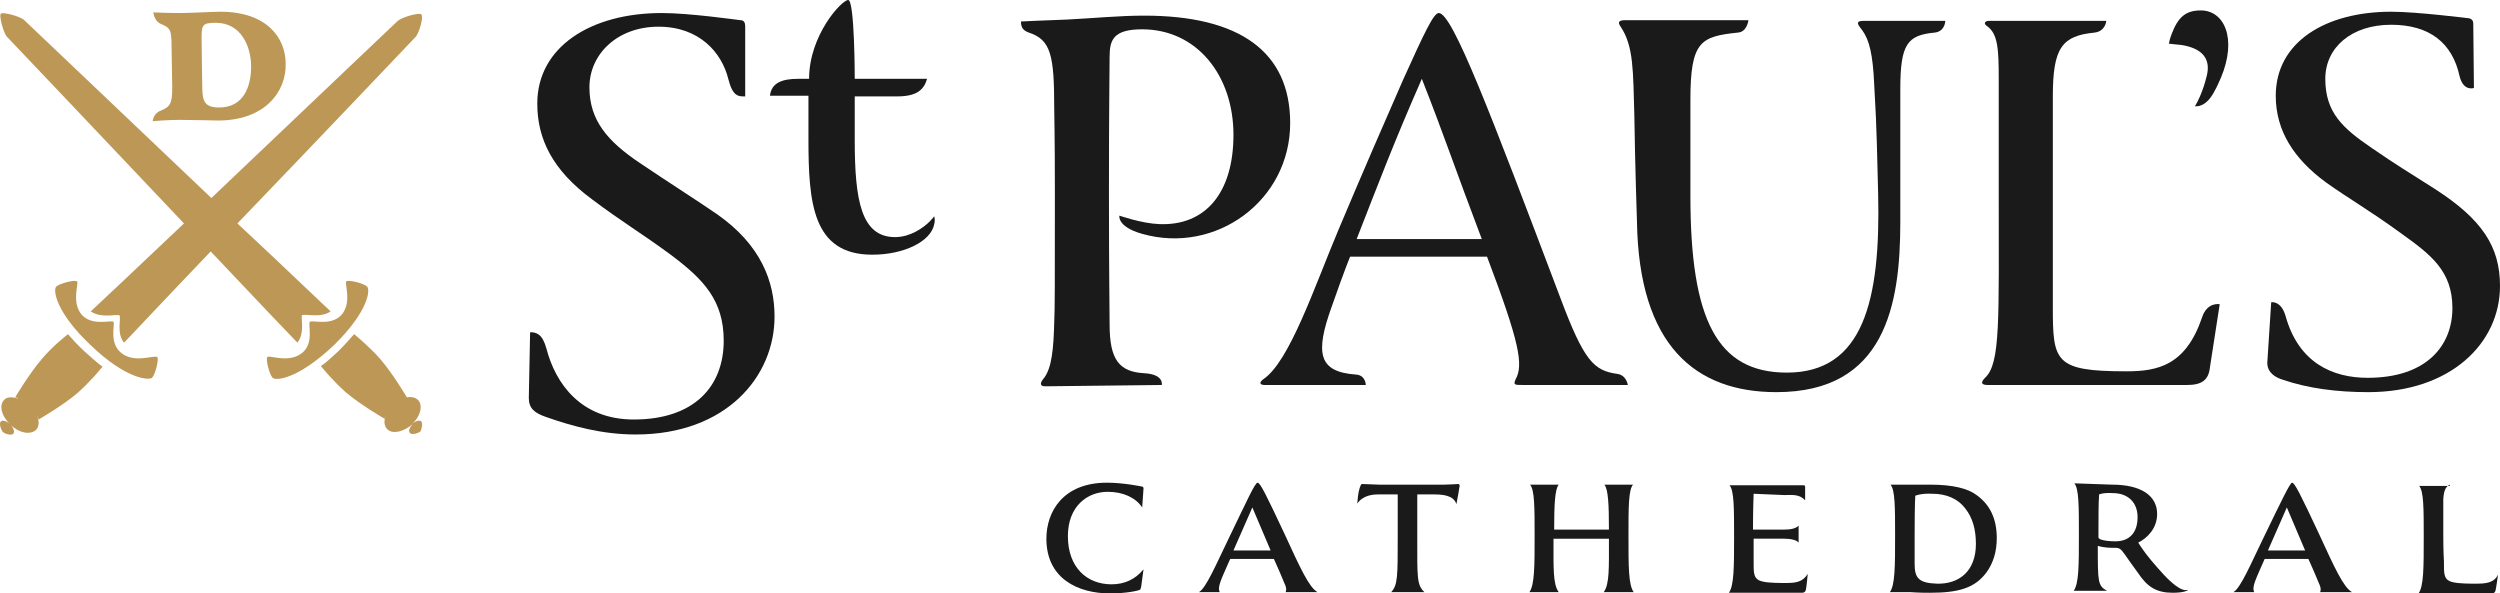 <?xml version="1.0" encoding="utf-8"?>
<!-- Generator: Adobe Illustrator 27.6.1, SVG Export Plug-In . SVG Version: 6.00 Build 0)  -->
<svg version="1.1" id="Layer_1" xmlns="http://www.w3.org/2000/svg" xmlns:xlink="http://www.w3.org/1999/xlink" x="0px" y="0px"
	 viewBox="0 0 198 47" style="enable-background:new 0 0 198 47;" xml:space="preserve">
<style type="text/css">
	.st0{fill:#1A1A1A;}
	.st1{fill:#BC9755;}
</style>
<path class="st0" d="M92.011,30.491c0,0,0.206-0.826-1.342-0.929
	c-2.013-0.103-2.788-1.032-2.788-3.869c0-1.187-0.052-3.921-0.052-10.473
	c0-7.378,0.052-9.286,0.052-10.731c0-1.341,0.31-2.167,2.581-2.167
	c4.337,0,7.228,3.663,7.228,8.358c0,4.592-2.22,7.223-5.885,7.068
	c-1.394-0.052-3.149-0.671-3.149-0.671s-0.206,0.877,1.807,1.445
	c5.834,1.651,11.719-2.631,11.719-8.771c0-5.675-4.027-8.513-11.564-8.513
	c-1.962,0-4.027,0.206-6.092,0.31c-1.652,0.052-3.665,0.155-3.665,0.155
	c0,0.516,0.207,0.722,0.62,0.877c1.755,0.568,2.013,1.806,2.013,5.985
	c0,0.774,0.052,1.857,0.052,6.707c0,7.223,0,9.235-0.052,10.267
	c-0.052,1.909-0.155,3.663-0.878,4.488c-0.207,0.258-0.31,0.568,0.155,0.568
	L92.011,30.491z"/>
<path class="st0" d="M157.215,29.923c-0.361,0.361-0.31,0.568,0.207,0.568h15.797
	c1.188,0,1.704-0.413,1.807-1.393c0.052-0.361,0.775-5.004,0.775-5.004
	s-0.981-0.206-1.394,1.032c-1.291,3.818-3.511,4.282-5.989,4.282
	c-5.73,0-5.834-0.774-5.834-5.159v-9.028c0-5.417,0-6.243,0-7.584
	c0-3.869,0.723-4.798,3.304-5.056c0.878-0.103,0.93-0.929,0.93-0.929h-9.293
	c-0.31,0-0.465,0.206-0.155,0.413c0.878,0.619,0.929,1.857,0.929,4.282
	c0,2.115,0,2.889,0,8.822C158.299,25.331,158.454,28.788,157.215,29.923z"/>
<path class="st0" d="M108.17,30.491c0,0,0-0.774-0.774-0.826
	c-2.995-0.206-3.253-1.702-1.911-5.417c1.085-3.095,1.446-3.921,1.446-3.921
	h10.841c2.582,6.81,2.892,8.564,2.272,9.699
	c-0.206,0.464-0.103,0.464,0.568,0.464h8.312c0,0-0.103-0.774-0.826-0.877
	c-1.859-0.258-2.633-0.98-4.543-6.088c-5.524-14.6-8.519-22.494-9.603-22.494
	c-0.413,0-1.136,1.548-2.839,5.314c-1.136,2.58-3.356,7.687-5.111,11.866
	c-1.911,4.54-3.872,10.422-5.937,11.815c-0.362,0.258-0.31,0.464,0.103,0.464
	H108.17z M107.447,18.934c1.755-4.488,2.943-7.636,5.163-12.691
	c1.807,4.592,2.633,7.12,4.749,12.691H107.447z"/>
<path class="st0" d="M129.647,17.541c0.154,9.854,4.646,13.517,11.048,13.517
	c8.621,0,9.809-6.913,9.809-13.465V7.068c0-3.611,0.568-4.282,2.736-4.488
	c0.826-0.103,0.826-0.929,0.826-0.929h-6.453c-0.775,0-0.413,0.361-0.104,0.774
	c0.517,0.722,0.826,1.806,0.93,4.334c0.103,2.167,0.154,1.806,0.309,8.564
	c0.207,8.513-1.187,14.188-7.227,14.188c-5.524,0-7.641-4.179-7.641-13.981
	c0,0,0-3.354,0-7.636c0-4.643,0.826-5.004,3.769-5.314
	c0.722-0.052,0.826-0.98,0.826-0.98h-9.758c-0.516,0-0.619,0.155-0.361,0.516
	c1.032,1.548,0.981,3.457,1.084,7.068C129.492,12.949,129.647,17.541,129.647,17.541z"
	/>
<path class="st0" d="M41.882,31.522c0,0.826,0.465,1.187,1.342,1.496
	c2.065,0.722,4.44,1.393,7.124,1.393c7.176,0,10.996-4.592,10.996-9.338
	c0-2.786-1.084-5.675-4.543-8.1c-1.652-1.135-3.614-2.373-6.144-4.076
	s-3.975-3.353-3.975-5.985c0-2.631,2.22-4.798,5.472-4.798
	c3.252,0,5.008,2.064,5.524,4.127c0.361,1.445,0.826,1.393,1.342,1.393V2.064
	c0-0.258-0.103-0.464-0.361-0.464c-0.465-0.052-4.078-0.568-6.247-0.568
	C46.786,1.032,42.553,3.715,42.553,8.203c0,2.786,1.187,5.262,4.337,7.584
	c2.323,1.754,3.924,2.683,6.298,4.437c2.53,1.909,4.13,3.56,4.13,6.758
	c0,3.611-2.323,6.243-7.125,6.243c-4.182,0-6.195-2.837-6.918-5.623
	c-0.31-1.135-0.774-1.29-1.291-1.29L41.882,31.522z"/>
<path class="st0" d="M179.569,28.737c0,0.825,0.723,1.187,1.239,1.341
	c1.962,0.671,4.234,0.98,6.763,0.98C194.076,31.058,198,27.189,198,22.649
	c0-3.095-1.394-5.262-5.163-7.687c-2.013-1.29-2.994-1.857-5.007-3.25
	c-2.272-1.548-3.666-2.786-3.666-5.469c0-2.476,2.065-4.282,5.214-4.282
	c3.046,0,4.853,1.445,5.421,4.076c0.31,1.238,1.136,0.929,1.136,0.929
	l-0.052-5.108c0-0.206-0.103-0.361-0.361-0.413c-0.052,0-4.079-0.516-6.144-0.516
	c-5.162,0-9.138,2.373-9.138,6.655c0,2.786,1.446,5.004,3.976,6.862
	c1.807,1.29,3.304,2.115,5.937,4.024c2.375,1.702,4.078,2.992,4.078,5.933
	s-2.013,5.52-6.711,5.52c-2.788,0-5.473-1.187-6.505-4.901
	c-0.361-1.238-1.136-1.083-1.136-1.083L179.569,28.737z"/>
<path class="st0" d="M63.203,6.243c-1.239,0-2.117,0.31-2.22,1.341h3.046
	c0,0,0,1.238,0,3.405c0,5.056,0.31,9.183,5.059,9.183c2.478,0,4.646-1.032,4.905-2.425
	c0.052-0.206,0.052-0.413,0-0.619c0,0-0.155,0.206-0.361,0.413
	c-0.516,0.516-1.549,1.238-2.736,1.238c-2.685,0-3.201-2.889-3.201-7.687
	c0-2.373,0-3.457,0-3.457h3.356c1.549,0,2.117-0.516,2.375-1.393
	c-0.103,0-0.155,0-0.361,0c-0.516,0-5.369,0-5.369,0S67.695,0,67.178,0
	c-0.516,0-3.098,2.786-3.098,6.243H63.203z"/>
<path class="st0" d="M171.98,2.735c0.517-1.393,1.136-1.909,2.323-1.909
	c1.859,0,2.892,2.218,1.601,5.314c-0.207,0.464-0.362,0.825-0.465,0.98
	c-0.723,1.496-1.6,1.29-1.6,1.29s0.31-0.464,0.619-1.341
	c0.155-0.413,0.207-0.671,0.31-1.032c0.361-1.393-0.361-2.218-2.013-2.476
	c-0.413-0.052-0.671-0.052-0.981-0.103C171.774,3.405,171.877,2.993,171.98,2.735z"/>
<path class="st1" d="M1.768,31.677c-0.052,0-0.052-0.052-0.103-0.052
	C1.716,31.677,1.768,31.677,1.768,31.677z"/>
<path class="st1" d="M30.524,32.916c0.052-0.103,0.103-0.155,0.155-0.258
	C30.627,32.709,30.575,32.812,30.524,32.916z"/>
<path class="st1" d="M2.749,32.606c-0.103-0.155-0.206-0.31-0.413-0.464
	C2.491,32.245,2.645,32.451,2.749,32.606z"/>
<path class="st1" d="M31.66,31.677c0.052,0,0.052-0.052,0.103-0.052
	C31.763,31.677,31.711,31.677,31.66,31.677z"/>
<path class="st1" d="M31.092,32.142c-0.155,0.155-0.258,0.31-0.361,0.464
	C30.833,32.4,30.937,32.245,31.092,32.142z"/>
<path class="st1" d="M12.713,8.771c-0.568,0.206-0.62,0.825-0.62,0.825
	s1.239-0.103,2.065-0.103c0.929,0,3.098,0.052,3.098,0.052
	c3.82,0,5.421-2.373,5.369-4.488c0-2.064-1.497-4.127-5.163-4.127
	c-0.568,0-2.478,0.103-3.252,0.103c-0.929,0-2.065-0.052-2.065-0.052
	S12.196,1.599,12.661,1.857c0.826,0.361,0.929,0.413,0.929,1.96l0.052,3.095
	C13.642,8.203,13.487,8.461,12.713,8.771z M17.101,1.806
	c2.013,0,2.788,1.909,2.788,3.457s-0.568,3.25-2.53,3.25
	c-1.291,0-1.342-0.619-1.342-1.909c0,0-0.052-2.683-0.052-3.508
	C15.965,1.961,16.017,1.806,17.101,1.806z"/>
<path class="st1" d="M9.615,27.963c-0.981-0.774-0.516-2.167-0.62-2.476
	c-0.258-0.155-1.704,0.361-2.53-0.567C5.64,23.938,6.259,22.442,6.104,22.288
	s-1.394,0.155-1.652,0.413c-0.258,0.258-0.052,2.012,2.736,4.643
	c2.788,2.683,4.595,2.786,4.853,2.58c0.258-0.258,0.568-1.496,0.413-1.651
	C12.145,28.117,10.648,28.788,9.615,27.963z"/>
<path class="st1" d="M5.382,26.466C5.072,26.724,4.143,27.447,3.317,28.427
	C2.336,29.562,1.2,31.471,1.2,31.471c0.103,0,0.207,0.052,0.258,0.103
	c-0.465-0.155-0.929-0.155-1.136,0.103c-0.413,0.413-0.207,1.29,0.465,1.909
	c-0.207-0.206-0.568-0.361-0.723-0.206c-0.155,0.155,0,0.619,0.155,0.826
	c0.155,0.155,0.671,0.309,0.826,0.155c0.155-0.155,0-0.516-0.207-0.722
	C1.51,34.308,2.387,34.463,2.852,34.05c0.31-0.31,0.258-0.877-0.052-1.393
	C2.904,32.864,3.007,33.019,3.058,33.225c0,0,1.962-1.135,3.098-2.115
	c0.981-0.877,1.704-1.754,1.962-2.064c-0.413-0.31-0.878-0.722-1.394-1.187
	C6.156,27.343,5.743,26.879,5.382,26.466z M1.665,31.625c0.052,0,0.052,0.052,0.103,0.052
	C1.768,31.677,1.716,31.677,1.665,31.625z M2.336,32.141
	c0.155,0.155,0.258,0.31,0.413,0.464C2.645,32.451,2.491,32.245,2.336,32.141z"/>
<path class="st1" d="M29.078,22.7c-0.258-0.258-1.497-0.568-1.652-0.413
	c-0.155,0.155,0.465,1.651-0.361,2.631c-0.826,0.929-2.272,0.413-2.53,0.567
	c-0.155,0.258,0.361,1.703-0.62,2.476c-1.033,0.825-2.53,0.155-2.736,0.309
	c-0.155,0.155,0.155,1.393,0.413,1.651c0.258,0.258,2.014,0.103,4.853-2.58
	C29.181,24.661,29.336,22.958,29.078,22.7z"/>
<path class="st1" d="M14.571,17.696c-3.82,3.611-6.866,6.501-7.383,6.965
	c0.826,0.567,2.013,0.206,2.272,0.31c0.155,0.258-0.258,1.393,0.361,2.167
	c0.465-0.464,3.304-3.508,6.866-7.223c3.562,3.766,6.402,6.758,6.866,7.223
	c0.62-0.774,0.258-1.96,0.361-2.167c0.258-0.155,1.445,0.258,2.271-0.31
	c-0.516-0.464-3.562-3.405-7.383-6.965C25.309,10.937,32.744,3.095,32.899,2.941
	c0.31-0.31,0.671-1.651,0.465-1.806c-0.155-0.155-1.497,0.206-1.859,0.516
	c-0.155,0.155-8.054,7.636-14.765,14.033C9.976,9.235,2.129,1.806,1.923,1.599
	C1.613,1.29,0.219,0.929,0.064,1.083c-0.155,0.155,0.207,1.496,0.465,1.806
	C0.735,3.095,8.17,10.937,14.571,17.696z"/>
<path class="st1" d="M33.363,33.38c-0.155-0.155-0.516,0-0.723,0.206
	c0.671-0.619,0.878-1.496,0.465-1.909c-0.258-0.258-0.723-0.31-1.187-0.103
	c0.103-0.052,0.207-0.052,0.31-0.103c0,0-1.136-1.909-2.117-3.044
	c-0.878-0.98-1.755-1.702-2.065-1.961c-0.361,0.413-0.774,0.877-1.239,1.341
	c-0.516,0.464-0.929,0.877-1.394,1.187c0.258,0.31,0.981,1.187,1.962,2.064
	c1.136,0.98,3.098,2.115,3.098,2.115c0-0.103,0.052-0.206,0.103-0.309
	c-0.206,0.464-0.155,0.877,0.103,1.135c0.413,0.413,1.291,0.206,2.013-0.413
	c-0.207,0.206-0.413,0.568-0.207,0.722c0.155,0.155,0.671,0,0.826-0.155
	C33.363,34.05,33.518,33.534,33.363,33.38z M30.524,32.915
	c0.052-0.103,0.103-0.155,0.155-0.258C30.627,32.709,30.575,32.812,30.524,32.915z
	 M30.73,32.554c0.103-0.155,0.207-0.31,0.361-0.464
	C30.937,32.245,30.833,32.399,30.73,32.554z M31.814,31.625
	c-0.052,0-0.052,0.052-0.103,0.052C31.711,31.677,31.763,31.677,31.814,31.625z"/>
<path class="st0" d="M90.462,40.19c-0.516-0.774-1.497-1.238-2.736-1.238
	c-1.6,0-3.149,1.135-3.149,3.508c0,2.476,1.497,3.818,3.459,3.818
	c0.981,0,1.859-0.361,2.53-1.187l-0.103,0.774
	c-0.052,0.464-0.103,0.774-0.155,0.825c-0.103,0.103-1.187,0.31-2.375,0.31
	c-2.581,0-5.059-1.187-5.059-4.334c0-2.115,1.291-4.437,4.801-4.437
	c1.342,0,2.788,0.31,2.788,0.31c0.052,0,0.103,0.052,0.103,0.155L90.462,40.19z"
	/>
<path class="st0" d="M115.501,38.333c0.052,0,0.103,0.052,0.103,0.155
	c0,0.052-0.051,0.206-0.103,0.619L115.346,39.932
	c-0.206-0.722-1.136-0.774-1.807-0.774h-1.291v3.25
	c0,3.302-0.051,3.921,0.568,4.488h-2.633c0.517-0.568,0.517-1.187,0.517-4.488
	v-3.25h-1.497c-0.465,0-1.24,0.052-1.704,0.722c0,0,0-0.103,0.051-0.567
	c0.052-0.464,0.207-0.98,0.31-0.98l1.394,0.052h5.111
	C114.727,38.384,115.501,38.333,115.501,38.333z"/>
<path class="st0" d="M123.038,42.666c0,2.322-0.051,3.611,0.413,4.23h-2.323
	c0.413-0.568,0.413-2.064,0.413-4.488c0-2.218,0-3.611-0.361-4.024h2.271
	c-0.309,0.361-0.361,1.651-0.361,3.56h4.337c0-1.96-0.052-3.199-0.362-3.56
	h2.272c-0.362,0.413-0.362,1.806-0.362,4.024c0,2.476,0,3.921,0.413,4.488h-2.374
	c0.464-0.619,0.413-1.909,0.413-4.23H123.038z"/>
<path class="st0" d="M138.888,39.106c0,0-0.052,1.238-0.052,2.838h2.478
	c0.568,0,0.929-0.103,1.136-0.31v1.341c-0.155-0.206-0.62-0.31-1.136-0.31
	c-0.464,0-2.426,0-2.426,0v1.754c0,0.98-0.052,1.496,0.774,1.651
	c0.465,0.103,1.342,0.103,1.755,0.103c0.775,0,1.343-0.052,1.756-0.722
	c0,0-0.104,1.135-0.155,1.29c-0.052,0.155-0.155,0.206-0.31,0.206h-5.782
	c0.413-0.568,0.413-2.064,0.413-4.488c0-2.218,0-3.611-0.361-4.024h2.271h3.614
	c0.052,0,0.103,0.052,0.103,0.103V39.622c-0.464-0.516-1.084-0.413-1.652-0.413
	L138.888,39.106z"/>
<path class="st0" d="M151.691,39.261c0,0-0.052,0.516-0.052,3.147c0,1.29,0,1.754,0,2.27
	c0,1.135,0.362,1.496,1.756,1.548c1.755,0.052,3.097-0.98,3.097-3.147
	c0-1.135-0.258-2.064-0.826-2.786c-0.619-0.826-1.549-1.187-2.633-1.187
	C152.156,39.055,151.691,39.261,151.691,39.261z M149.678,46.897
	c0.413-0.568,0.413-2.064,0.413-4.488c0-2.218,0-3.611-0.362-4.024h3.149
	c1.807,0,2.995,0.31,3.666,0.825c1.084,0.774,1.6,1.909,1.6,3.405
	c0,1.032-0.258,1.96-0.826,2.734c-0.929,1.238-2.22,1.599-4.491,1.599
	c-0.31,0-0.826,0-1.549-0.052H149.678z"/>
<path class="st0" d="M166.25,39.158c-0.052,0.774-0.052,1.599-0.052,2.786v0.619
	c0,0.052,0.052,0.103,0.155,0.155c0.258,0.103,0.723,0.155,1.187,0.155
	c1.188,0,1.756-0.774,1.756-1.909c0-1.187-0.775-1.909-1.962-1.909
	C166.56,39.004,166.25,39.158,166.25,39.158z M167.282,38.384
	c2.22,0,3.563,0.826,3.563,2.322c0,1.135-0.775,1.909-1.498,2.27
	c0.362,0.567,0.723,1.083,1.549,2.012c0.62,0.722,1.601,1.754,2.22,1.754
	c0.155,0,0.155-0.052,0.155,0c0,0.052-0.413,0.206-1.187,0.206
	c-1.291,0-2.014-0.464-2.737-1.548c-0.413-0.568-0.826-1.135-1.032-1.445
	c-0.362-0.516-0.465-0.567-0.826-0.567c-0.362,0-0.826,0-1.343-0.155
	c0,2.889,0.001,3.147,0.723,3.56h-2.633c0.413-0.568,0.413-2.012,0.413-4.488
	c0-2.218,0-3.611-0.361-4.024L167.282,38.384z"/>
<path class="st0" d="M194.025,38.384c-0.31,0.155-0.465,0.413-0.517,1.135
	c0,0.671,0,1.599,0,2.889c0,1.29,0.052,2.064,0.052,2.064
	c0,0.98-0.052,1.496,0.775,1.651c0.464,0.103,1.342,0.103,1.755,0.103
	c0.774,0,1.445-0.052,1.755-0.722c0,0-0.155,1.135-0.206,1.29
	c-0.052,0.155-0.155,0.206-0.31,0.206c0,0-2.53,0-3.459,0c-0.878,0-2.323,0-2.323,0
	c0.413-0.568,0.413-2.064,0.413-4.488c0-2.218,0-3.611-0.362-4.024h2.427V38.384z"
	/>
<path class="st0" d="M101.82,46.897c0.052-0.103,0.103-0.31-0.103-0.722
	c-0.31-0.774-0.826-1.909-0.826-1.909h-3.459
	c-0.723,1.651-1.033,2.218-0.826,2.631H94.954
	c0.568-0.31,1.394-2.27,2.323-4.179c1.497-3.095,2.117-4.488,2.323-4.488
	c0.207,0,0.671,0.929,2.168,4.127c1.188,2.58,1.91,4.179,2.582,4.54H101.82z
	 M99.187,40.19l-1.497,3.405h2.943L99.187,40.19z"/>
<path class="st0" d="M183.751,46.897c0.052-0.103,0.103-0.31-0.103-0.722
	c-0.31-0.774-0.826-1.909-0.826-1.909h-3.459
	c-0.723,1.651-1.033,2.218-0.826,2.631h-1.652
	c0.568-0.31,1.394-2.27,2.323-4.179c1.497-3.095,2.168-4.488,2.323-4.488
	c0.207,0,0.671,0.929,2.168,4.127c1.188,2.58,1.911,4.179,2.582,4.54H183.751z
	 M181.118,40.19l-1.497,3.405h2.943L181.118,40.19z"/>
</svg>
